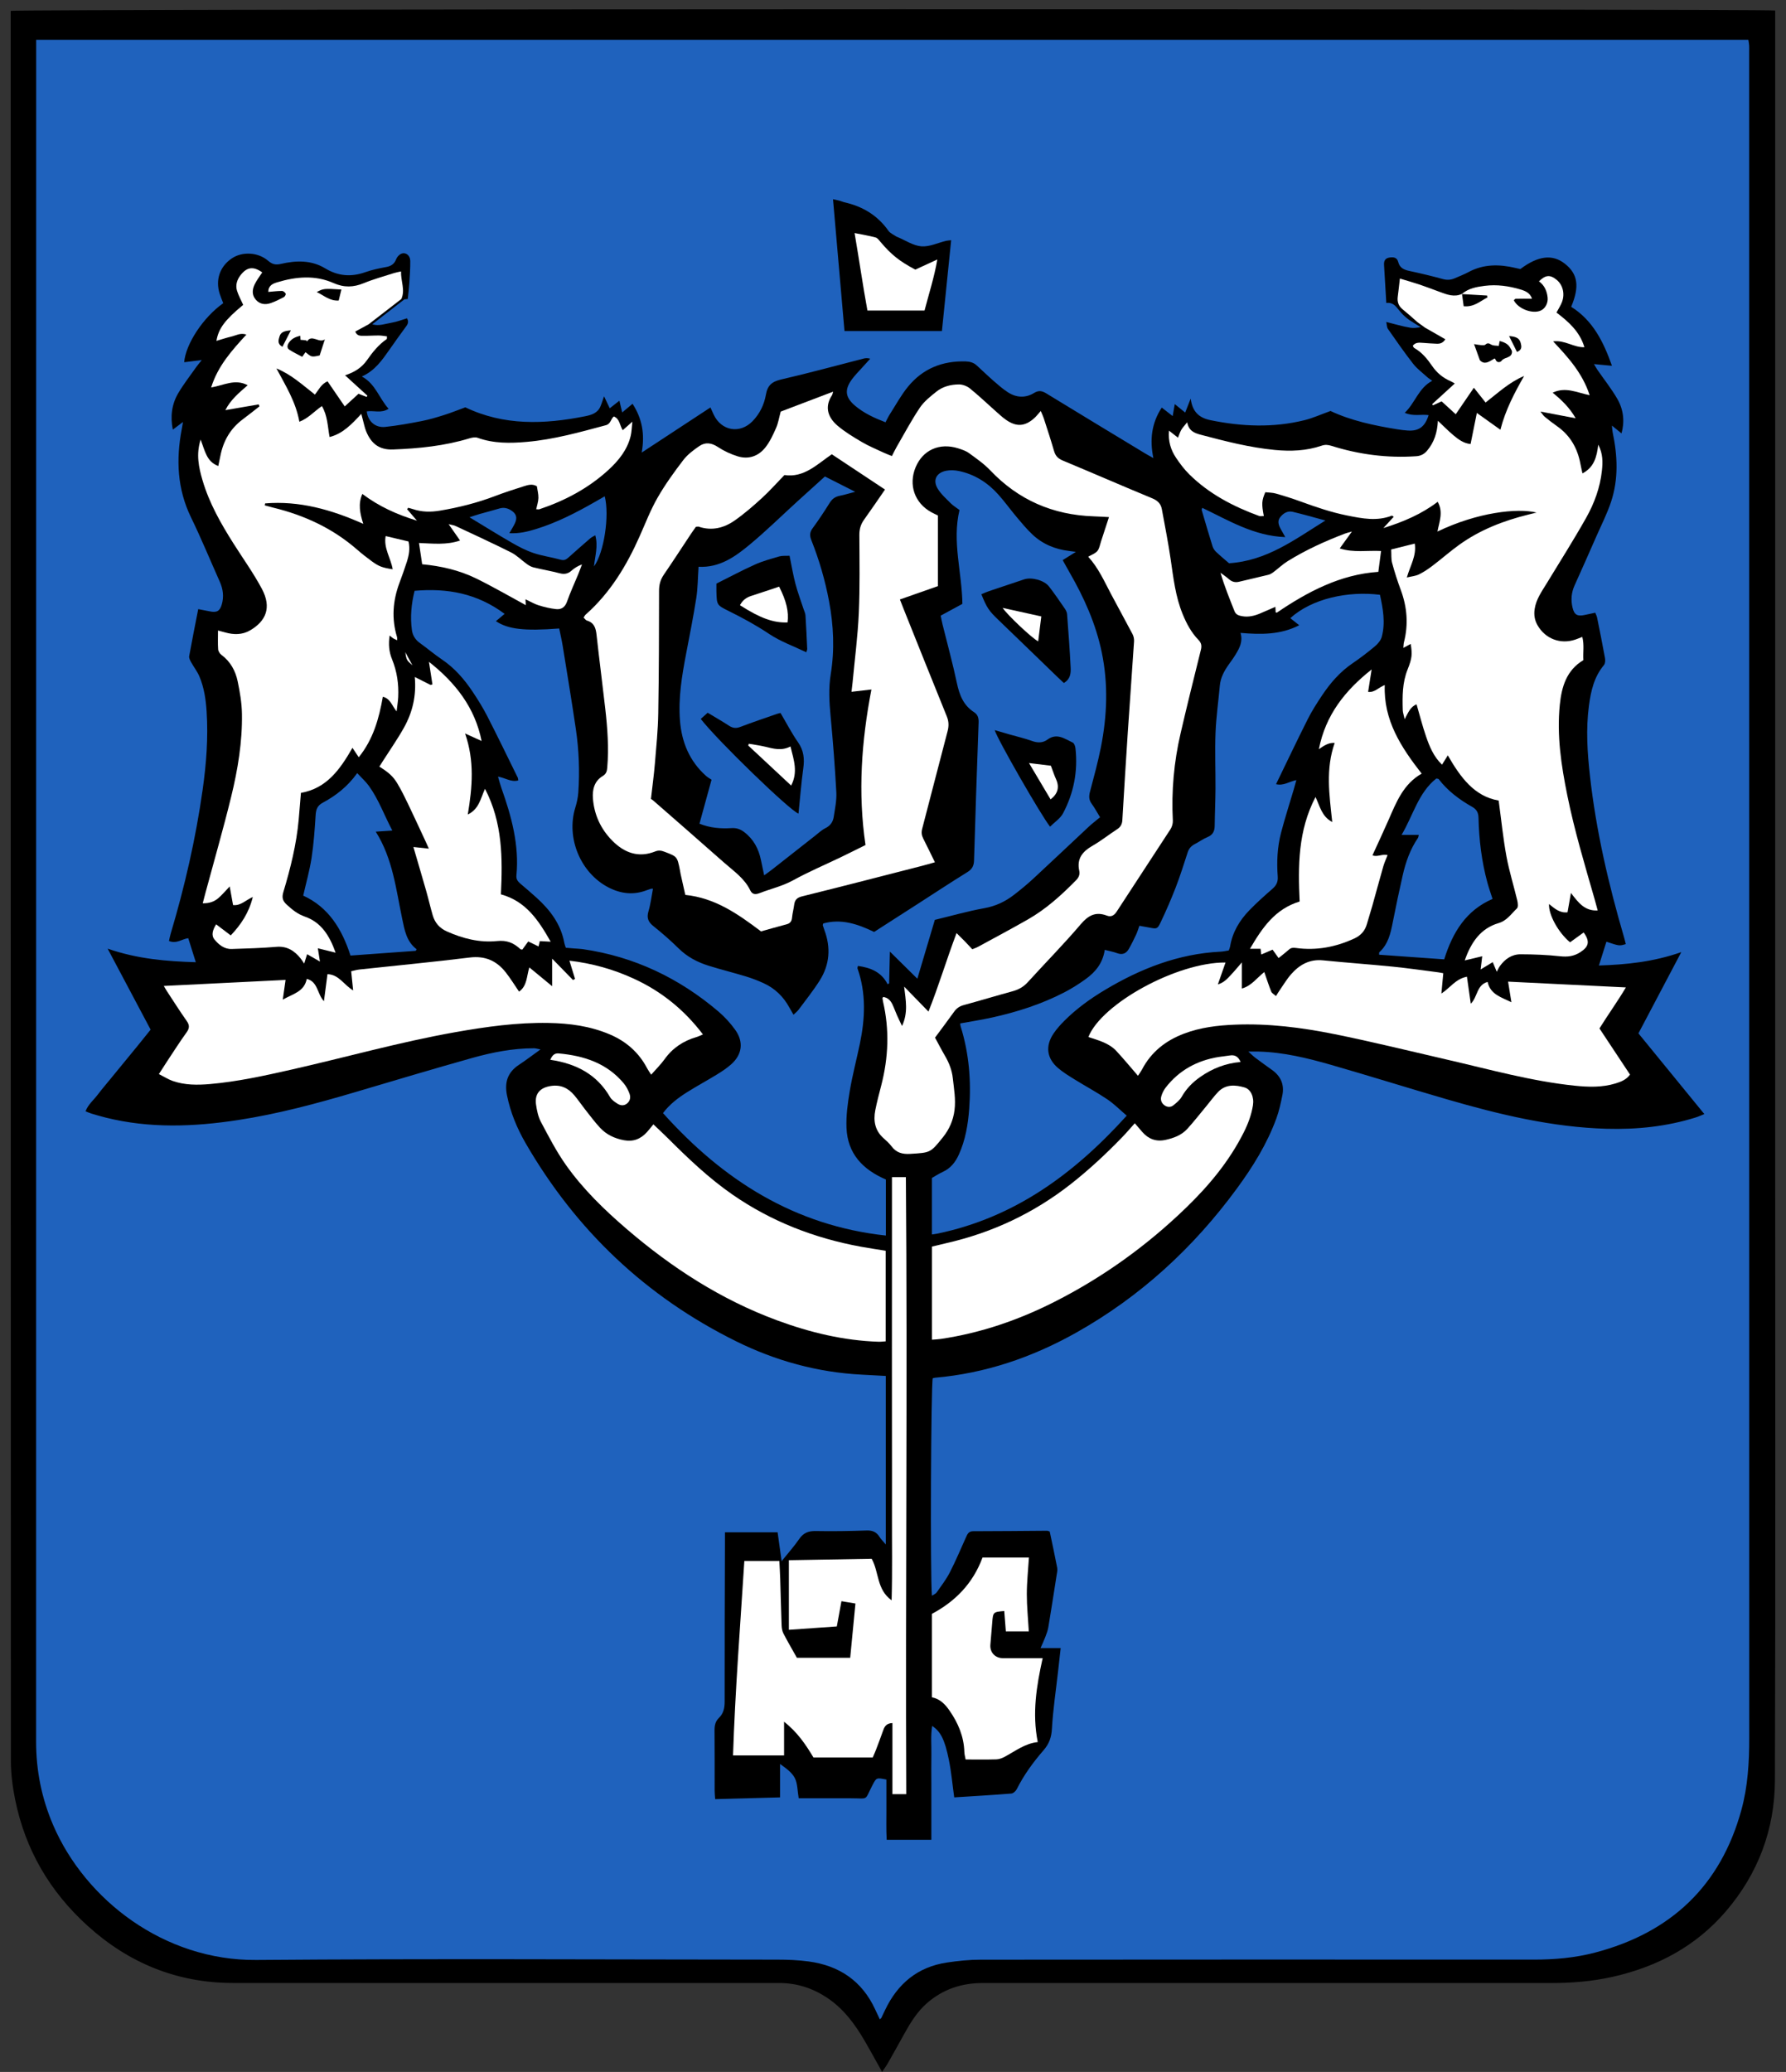 <?xml version="1.0" encoding="UTF-8"?>
<!DOCTYPE svg PUBLIC "-//W3C//DTD SVG 1.1//EN" "http://www.w3.org/Graphics/SVG/1.1/DTD/svg11.dtd">
<!-- Creator: CorelDRAW 2018 (64-Bit) -->
<svg xmlns="http://www.w3.org/2000/svg" xml:space="preserve" width="183mm" height="212.2mm" version="1.1" style="shape-rendering:geometricPrecision; text-rendering:geometricPrecision; image-rendering:optimizeQuality; fill-rule:evenodd; clip-rule:evenodd"
viewBox="0 0 18300 21220"
 xmlns:xlink="http://www.w3.org/1999/xlink">
 <rect x="0" y="0" width="18300" height="21220" fill="#333333" stroke="none"/>
 <defs>
  <style type="text/css">
   <![CDATA[
    .fil1 {fill:#1F62BD}
    .fil0 {fill:black;fill-rule:nonzero}
    .fil2 {fill:white;fill-rule:nonzero}
   ]]>
  </style>
 </defs>
 <g id="Layer_x0020_1">
  <g id="_1407859764352">
   <path class="fil0" d="M9038.49 21220c-63.06,-112.66 -117.58,-212.86 -174.71,-311.53 -102.32,-176.72 -221.49,-339.11 -396.07,-452.88 -146.36,-95.38 -305.89,-146.23 -481.45,-146.21 -1866.57,0.2 -3733.14,1.13 -5599.71,-0.48 -570.81,-0.5 -1065.61,-202.19 -1487.8,-584.14 -388.74,-351.68 -641.17,-783.12 -744.28,-1297.73 -25.75,-128.54 -43.06,-261.28 -43.1,-392.1 -2.08,-5937.74 -1.81,-11875.47 -1.81,-17813.21 0,-37.66 0,-75.32 0,-110.45 75.23,-19.76 17979.33,-22.67 18079.75,-3.34 0,38.29 0,78.73 0,119.18 0,3906.56 0,7813.12 0,11719.66 0,2095.85 4,4191.71 -2.91,6287.53 -1.66,502.05 -172.04,955.16 -501.65,1339.99 -307.37,358.86 -703.76,568.43 -1160.12,671.44 -209.73,47.33 -422.88,63.92 -637.66,63.9 -1940.05,-0.22 -3880.11,-0.16 -5820.15,-0.09 -213.3,0.01 -404.45,63.67 -566.66,204.14 -103.61,89.71 -173.39,205.56 -238.99,323.99 -54.01,97.49 -108.11,194.94 -163.17,291.83 -15.81,27.82 -35.11,53.65 -59.51,90.5z"/>
   <path class="fil1" d="M9015.05 20681.36l0 0c11.1,-10.44 14.05,-12.05 15.24,-14.52 12.81,-26.44 25.35,-53 37.94,-79.55 128.57,-271.09 334.6,-443.37 635.45,-487.98 112.92,-16.74 227.76,-28.79 341.74,-28.89 1890.23,-1.75 3780.48,-1.6 5670.73,-0.75 212.71,0.09 423.15,-18.24 628.61,-72.31 774.56,-203.86 1284.75,-681.58 1498.34,-1460.88 65.72,-239.81 80.29,-485.77 80.25,-733.78 -0.8,-5758.93 -0.61,-11517.85 -0.62,-17276.79 0,-20.58 1.08,-41.23 -0.38,-61.71 -1.37,-19.4 -5.42,-38.6 -8.15,-56.95 -5848.72,0 -11691.66,0 -17543.7,0 0,39.2 0,73.77 0,108.34 0,5773.64 0.24,11547.26 -0.67,17320.9 -0.05,298.62 57.48,583.37 175.4,856.99 329.23,763.97 1135.9,1387.47 2080.31,1379.84 1778.43,-14.36 3557.05,-4.46 5335.59,-3.37 108.44,0.07 217.85,4.15 325.14,18.66 313.53,42.41 547.26,199.94 681.67,492.59 14.45,31.48 29.47,62.69 47.11,100.16z"/>
   <path class="fil0" d="M14476.68 3299.97c-59.52,-33.01 -108.98,-80.27 -151.95,-134.94 -31.09,-39.55 -61.75,-70.13 -120.19,-62.17 -7.91,-133 -15.67,-261.34 -23.12,-389.71 -2.32,-39.95 10.5,-68.48 55.17,-75.37 42,-6.48 78.04,-1.94 90.23,45.94 15.47,60.81 59.27,79.61 115.31,91.48 114.85,24.33 229.14,51.94 342.36,82.93 42.75,11.7 80.81,9 119.43,-7.45 48.62,-20.71 98.1,-40.11 144.58,-64.98 154.44,-82.64 315.32,-80.28 479.78,-41.38 17.06,4.03 34.22,7.65 49.82,11.13 182.99,-137.1 329,-154.22 455.99,-54.67 132.84,104.12 152.75,232.98 64.72,441.49 222.85,139.06 331.24,359.3 417.98,604 -62.6,-5.88 -116.56,-10.94 -184.55,-17.32 16.33,27.19 24.95,43.48 35.35,58.53 68.33,98.89 143.86,193.58 203.82,297.28 66.8,115.51 75.51,238.59 43.08,353.81 -29.56,-24.02 -57.27,-46.54 -98.04,-79.68 3.32,32.29 3.54,50.38 7.21,67.73 50.63,239.48 61.58,479.45 -16.59,714.24 -40.65,122.11 -99.94,238.08 -151.92,356.35 -73.27,166.73 -146.72,333.39 -221.8,499.31 -32.99,72.91 -38.59,147.88 -21.13,223.92 17.69,77.03 50.05,94.59 126.47,77.68 34.12,-7.54 68.34,-14.64 106.89,-22.88 7.02,18.09 15.56,33.38 18.86,49.72 27.9,138.19 55.94,276.37 80.99,415.09 4.14,22.93 2.48,55.58 -10.96,71.63 -101.18,120.79 -133.66,265.6 -153.65,415.59 -32.09,240.9 -16.21,481.34 10.69,721.17 63.07,562.28 190.76,1111.08 349.69,1653.19 6.54,22.34 11.59,45.11 17.28,67.48 -66.15,19.76 -66.15,19.76 -198.59,-24.31 -24.84,78.72 -49.78,157.77 -76.82,243.49 279.74,-8.82 556.81,-36.27 844.07,-136.88 -151.99,288.03 -293.91,556.99 -439.05,832.05 223.21,273.17 445.63,545.38 675.25,826.41 -34.89,13.9 -60.27,25.95 -86.81,34.26 -297.51,93.33 -603.13,125.16 -913.52,116.46 -559.81,-15.71 -1099.03,-145.7 -1633.1,-300.58 -397.56,-115.28 -792.46,-239.72 -1190.34,-353.82 -242.76,-69.62 -488.47,-129.88 -743.38,-136.32 -28.42,-0.72 -56.88,-0.1 -105.24,-0.1 32.7,29.39 50,47.41 69.73,62.19 56.43,42.28 113.29,84.05 171.02,124.54 91.3,64.04 129.87,150.99 108.14,259.84 -16.03,80.33 -33.6,161.41 -61.65,238.06 -95.73,261.63 -241.7,496.3 -405.57,719.54 -446,607.57 -989.81,1107.09 -1649.05,1476.62 -448.73,251.52 -926.33,414.26 -1441.12,459.53 -8.57,0.76 -16.97,3.53 -25.04,5.27 -18.49,65.26 -26.63,2024.49 -8.61,2227.44 18.8,-12.51 38.61,-19.34 48.32,-33.23 47.03,-67.21 97.86,-132.97 135.14,-205.51 60.34,-117.41 111.47,-239.58 165.78,-360.05 14.82,-32.88 27.04,-61.85 73.43,-61.88 252.78,-0.17 505.55,-3.12 758.32,-4.84 5.49,-0.04 11,3.26 26.03,8.02 25.3,120.81 52.81,246.21 76.88,372.26 4.72,24.74 -2.55,52.24 -6.59,78.11 -27.6,176.84 -55.04,353.72 -84.51,530.26 -5.68,34.08 -18.62,67.26 -30.9,99.85 -13.19,35.01 -29.54,68.83 -48.84,113.12 71.45,0 132.2,0 206.27,0 -9.58,85.8 -18.15,163.17 -26.87,240.52 -22.04,195.5 -51.76,390.56 -62.78,586.67 -4.95,88.08 -29.04,154.01 -85.49,219.09 -105.96,122.15 -201.57,252.48 -274.46,398.31 -10.03,20.08 -35.98,43.79 -56.2,45.4 -195.57,15.62 -391.49,26.87 -584.94,39.22 -18.41,-132.64 -29.58,-260.9 -55.11,-386.24 -42.38,-208.08 -84.9,-288.33 -170.92,-345.48 -16.54,100.97 -6.27,197.07 -8.02,292.16 -1.79,96.98 -0.4,194.02 -0.4,291.03 0,97.01 0,194.02 0,291.03 0,96.36 0,192.72 0,291.83 -154.34,0 -300.02,0 -457.52,0 -6.34,-108.49 -2.28,-210.19 -2.99,-311.6 -0.72,-102.37 -0.16,-204.74 -0.16,-305.24 -103.01,-20.95 -101.9,-20.38 -143.27,58.89 -85.04,162.98 -31.22,132.63 -222.54,132.77 -176.15,0.13 -352.31,0.02 -532.49,0.02 -13.14,-76.74 -10.81,-149.27 -39.43,-206.27 -28.9,-57.55 -88.49,-99.7 -151.74,-145.21 0,111.57 0,223.14 0,342.35 -228.15,6.16 -443.73,11.98 -664.8,17.95 -2.19,-34.11 -5.21,-59.73 -5.26,-85.35 -0.39,-205.78 0.98,-411.57 -1.08,-617.33 -0.5,-49.68 7.37,-92.6 43.87,-128.08 47.14,-45.82 59.96,-101.12 59.85,-167.05 -0.88,-540.9 1.58,-1081.81 3,-1622.71 0.1,-34.5 0.01,-68.99 0.01,-112.45 185.01,0 359.53,0 539.38,0 12.83,91.96 25.63,183.78 41.22,295.62 68.48,-85.27 129.42,-152.56 180.07,-226.86 43.15,-63.31 95.05,-83.09 169.87,-81.66 173.32,3.32 346.9,0.26 520.2,-5.64 59.52,-2.02 100.89,14.4 132.06,64.49 14.77,23.73 35.71,43.63 65.07,78.64 0,-585.48 0,-1153.01 0,-1725.81 -84.4,-4.57 -165.75,-9.14 -247.12,-13.34 -452.54,-23.4 -881.47,-141.5 -1285.68,-341.25 -924.25,-456.76 -1641.44,-1137.25 -2157.43,-2029.03 -88.44,-152.85 -155.72,-315.41 -191.13,-490.65 -26.97,-133.47 6.97,-236.25 122.55,-312.2 71.02,-46.66 138.61,-98.53 221.07,-157.61 -31.77,-5.86 -49.16,-11.86 -66.54,-11.86 -216.34,0.03 -427.24,41.34 -633.72,99.22 -401.36,112.5 -800.64,232.45 -1200.42,350.55 -394.48,116.53 -791.37,223.17 -1198.6,285.4 -453.39,69.3 -906.36,87.05 -1356.55,-25.37 -48.4,-12.07 -96.3,-26.23 -144.12,-40.5 -19.47,-5.81 -38.07,-14.46 -61.93,-23.7 26.29,-69.92 82.41,-114.73 123.98,-169.43 42.67,-56.13 88.6,-109.78 133.24,-164.4 46.51,-56.89 93.16,-113.66 139.78,-170.46 44.75,-54.54 89.76,-108.85 134.25,-163.6 44.28,-54.5 88.05,-109.4 135.62,-168.58 -143.98,-271.12 -286.89,-540.24 -440.46,-829.41 305.2,105.81 603.51,130.06 903.47,138.94 -26.28,-83.49 -51.42,-163.33 -77.46,-246.05 -61.91,6.88 -120.02,60.89 -197.46,28.64 5.32,-23.43 9.47,-48.22 16.6,-72.12 144.75,-484.88 257.61,-976.94 328.46,-1478.11 37.49,-265.2 58.01,-531.79 40.55,-799.94 -8.05,-123.63 -25.71,-246.16 -74.66,-360.77 -21.63,-50.65 -57.13,-95.24 -83.95,-143.9 -10.49,-19.02 -23.41,-43.26 -19.98,-62.38 28.4,-158.47 60.37,-316.29 92.69,-481.61 43.82,8.48 80.33,15.14 116.67,22.67 72.98,15.13 104.53,-1.15 124.69,-70.62 23.03,-79.39 13.41,-156.8 -20.19,-232.07 -98.17,-219.94 -189.79,-443.04 -295.08,-659.51 -141.69,-291.35 -154.29,-592.55 -95.07,-903.15 3.22,-16.94 5.89,-33.98 12.79,-74.03 -42.68,32.19 -69.84,52.67 -104.18,78.57 -27.38,-136.12 -10.85,-261.26 56.33,-374.9 55.09,-93.19 122.56,-179.1 185.01,-267.9 13.28,-18.88 28.6,-36.33 55.57,-70.27 -71.32,8.95 -126.2,15.84 -180.47,22.65 15.02,-186.18 194.96,-460.2 400.29,-604.82 -11.92,-31.14 -25.85,-62.91 -36.36,-95.77 -45.87,-143.4 1.6,-280.51 124.7,-363.35 105.88,-71.24 267.1,-64.51 370.14,23.7 42.34,36.25 75.87,46.27 132.48,33.07 154.43,-36.02 311.38,-40.34 453.22,45.46 132.82,80.35 266.62,90.43 411.19,39.5 68.9,-24.27 141.5,-39.66 213.58,-52.74 51.56,-9.36 84.27,-31.56 103.47,-81.48 8.44,-21.96 29.9,-45.59 51.27,-54.53 45.85,-19.19 91.83,16.05 92.51,72.79 0.93,76.25 -4.72,152.66 -9.62,228.88 -3.38,52.46 -10.28,104.69 -16.05,161.49l-34.58 3.46c-67.25,52.47 -271.56,210.48 -329.27,255.66 68.35,21.38 135.37,-5.92 202,-16.93 51.54,-8.51 101.14,-28.7 154.17,-44.44 17.44,30.57 12.46,53.99 -7.5,80.79 -59.54,79.95 -116.8,161.61 -174.14,243.16 -74.28,105.66 -147.43,212.2 -281.03,272.19 140.33,75.02 176.2,222.61 273.93,330.26 -73.95,49.71 -152.01,15.55 -223.72,26.86 11.17,100.74 86.55,170.05 189.68,159.18 125.23,-13.19 249.73,-35.88 373.46,-60.01 77.57,-15.12 153.9,-38.02 229.38,-61.88 72.55,-22.93 143.28,-51.59 217.64,-78.77 394.4,189.56 808.44,175.1 1227.48,91.45 64.17,-12.81 127,-31.73 156.37,-99.56 13.31,-30.76 22.74,-63.19 37.4,-104.7 18.62,39.05 36.34,76.2 58.52,122.71 29.75,-23.44 60.08,-47.35 98.64,-77.74 9.69,40.52 18.06,75.49 28.8,120.37 35.52,-29.73 67.69,-56.65 106.03,-88.74 98.08,151.26 127.67,310.06 93.72,499.72 243.17,-159.52 470.55,-308.69 704.39,-462.1 12.1,26.73 22.13,49.56 32.72,72.14 79.09,168.67 269.2,201.69 398.96,68.24 73.86,-75.97 119.29,-170.1 136.79,-272.03 16.31,-95 62.51,-133.4 155.6,-154.82 283.06,-65.11 563.38,-142.08 844.86,-214.09 19.41,-4.97 39.55,-7.06 68.32,1.22 -28.41,31.25 -57.08,62.25 -85.15,93.79 -35.13,39.46 -73.07,76.96 -103.95,119.54 -76.45,105.39 -66.71,183.56 33.84,268.31 90.69,76.44 196.95,125.36 311.97,169.54 15.64,-29.47 27.37,-55.82 42.76,-79.84 61.66,-96.17 116.44,-198.19 188.5,-285.96 151.39,-184.41 352.99,-265.17 591.42,-257.45 43.68,1.41 80.62,12.3 112.3,41.3 58.51,53.53 115.58,108.7 175.34,160.77 46.35,40.39 93.12,81.43 144.63,114.49 85.91,55.16 179.5,60.09 266.9,6.54 48.92,-29.97 83.21,-21.59 127.56,5.54 335.72,205.42 672.69,408.81 1009.38,612.65 24.7,14.96 50.24,28.55 85.7,48.59 -38.55,-188.94 -18.46,-357.69 85.92,-517.4 37.8,29.45 71.14,55.42 111.89,87.16 7.58,-43.29 13.49,-77 21.53,-122.88 37.67,30.68 70.65,57.53 106.77,86.96 17.32,-44.02 32.78,-83.33 56.28,-143.08 17.89,138.56 88.89,197.58 203.29,221.03 320.69,65.73 641.04,79.12 960.69,0.53 87.49,-21.52 170.88,-59.73 268.82,-94.81 208.69,98.72 446.24,149.41 686.96,188.17 34.74,5.6 69.83,9.88 104.93,12.19 112.83,7.42 175.53,-38.14 213.39,-157.92 -76.73,-11.02 -157.15,15.23 -244.63,-23.7 108.01,-102.92 140.45,-253.48 281.84,-328.05 -20.49,-14.63 -36.77,-23.99 -50.32,-36.34 -49.65,-45.26 -105.21,-86.18 -146.1,-138.47 -90.29,-115.47 -173.83,-236.28 -257.93,-356.46 -11.49,-16.42 -10.41,-41.64 -17.01,-71.04 90.27,22.26 168.23,46.39 248.01,59.22 34.03,5.48 69.94,-0.71 105.61,-5.34l-80.81 -50.33 -0.47 -0.92zm-10626.61 5217.64l0 0c58.58,-3.91 108.74,-7.26 169.83,-11.34 -84.1,-159.4 -140.79,-320.55 -241.2,-458.83 -31.76,-43.75 -73.3,-80.4 -118.62,-129.18 -98.72,137.96 -218.89,230.97 -354.05,303.54 -54.56,29.3 -68.33,68.71 -71.95,126.59 -9.13,146.21 -19.48,292.93 -41.64,437.56 -19.81,129.35 -56.05,256.18 -85.62,386.67 260.38,118.99 397.13,343.01 484.45,613.96 222.05,-16.09 445.16,-32.26 668.28,-48.43 3.05,-5.38 6.11,-10.77 9.17,-16.15 -104.57,-79.75 -123.27,-195.99 -147.54,-311.37 -63.66,-302.67 -96.06,-614.85 -271.11,-893.02zm1368.93 -3056.86l0 0c23.09,-40.71 42.32,-69.79 56.76,-101.08 27.61,-59.83 14.39,-99.92 -41.06,-134.2 -36.59,-22.62 -74.74,-30.62 -117.65,-17.72 -67.38,20.27 -135.67,37.48 -203.37,56.71 -28.39,8.07 -56.25,18.01 -102.99,33.14 156.47,94.56 293.08,180.06 432.73,260.28 71,40.78 144.89,79.74 222.13,105.62 90.92,30.47 187.61,43.28 280.29,69.11 34.98,9.75 55.24,-1.88 78.19,-22.34 74.52,-66.45 149.42,-132.47 224.99,-197.7 13.62,-11.75 31.14,-18.99 50.23,-30.32 31.14,110.94 -2.27,211.22 -13.12,318.93 103.08,-139.44 160.53,-520.34 110.21,-718.28 -33.8,19.42 -66.41,38.26 -99.11,56.93 -193.98,110.77 -391.95,213.05 -606.49,278.86 -84.08,25.79 -169.35,47.11 -271.74,42.06zm7950.2 40.06l0 0c-322.49,-11.71 -580.96,-171.38 -850.71,-299.87 -3.01,12.87 -6.59,19 -5.22,23.67 36.38,123.72 72.41,247.57 110.9,370.64 6.62,21.2 20.86,42.44 37.14,57.73 46.87,44.02 96.58,85 131.76,115.53 386.23,-24.64 670.31,-240.53 987.62,-437.82 -126.14,-33.84 -229.7,-63.93 -334.5,-88.78 -53.94,-12.8 -98.11,15.06 -129.84,56.42 -28.69,37.4 -15.87,78.08 4.5,115.96 13.54,25.18 27.86,49.94 48.35,86.52zm-1624.25 5925.31l0 0c-69.32,-59.03 -129.42,-120.26 -199.13,-167.24 -106.97,-72.08 -221.25,-133.21 -331.03,-201.25 -59.75,-37.04 -120.75,-73.9 -173.93,-119.33 -116.15,-99.23 -131.66,-226.9 -45.48,-353.72 31.14,-45.83 68.72,-88.13 107.91,-127.51 122.97,-123.55 263.33,-225.44 412.27,-314.87 367.31,-220.54 757.27,-374.29 1191.11,-395.58 28.58,-1.4 56.9,-8.27 83.87,-12.37 5.83,-16.76 11.37,-27.44 13.19,-38.71 23.82,-147.89 97.45,-270.18 199.85,-375.06 73.75,-75.54 152.48,-146.51 232.34,-215.64 40.97,-35.46 60.42,-70.73 56.17,-128.02 -11.14,-149.95 -4.34,-300.45 33.69,-446.43 39.2,-150.42 87.27,-298.53 131.27,-447.72 8.6,-29.16 16.29,-58.59 25.93,-93.39 -75.31,16.19 -132.12,60.95 -208.13,41.91 110.79,-227.96 215.1,-447.87 324.56,-665.18 42.13,-83.64 93.1,-163.3 145.15,-241.38 85.17,-127.78 184.14,-242.89 313.11,-330.55 80.09,-54.43 157.4,-113.55 231.55,-175.8 29.87,-25.08 59.76,-61.07 69.34,-97.44 38.34,-145.66 11.46,-289.15 -18.81,-429.17 -324.8,-40.39 -695.07,36.67 -918.88,239.27 29.42,23.4 57.65,45.85 91.48,72.75 -190.83,97.73 -391.03,96.32 -601.42,78.14 25.73,87.67 -9.33,152.3 -46.71,215.36 -22.41,37.82 -48.89,73.29 -74.42,109.19 -46.5,65.41 -83.67,134.16 -91.07,216.36 -14.46,160.72 -37.6,321.04 -43.8,482.04 -7.34,190.7 0.68,381.94 -0.39,572.93 -0.7,126.28 -6.81,252.52 -8.21,378.81 -0.61,55.44 -18.25,93.79 -73.13,116.48 -45.79,18.93 -86.82,49.12 -131.12,72.07 -35.83,18.56 -59.44,44.43 -72.22,83.54 -39.21,119.97 -76.77,240.72 -122.24,358.35 -47.5,122.92 -100.14,244.16 -157.01,363.03 -31.63,66.13 -39.15,63.91 -112.08,50.29 -33.7,-6.3 -67.46,-12.28 -103.77,-18.87 -12.77,35.21 -20.63,63.36 -32.94,89.4 -23.75,50.26 -48.1,100.44 -75.8,148.57 -26.56,46.15 -65.44,62.57 -119.27,42.67 -39.54,-14.62 -81.74,-22.1 -126.84,-33.83 -20.69,137.38 -95.7,226.62 -192.85,297.24 -70.97,51.59 -146.01,99.11 -223.96,139.29 -233.59,120.39 -482.29,199.88 -738.24,256.41 -107.83,23.81 -217.23,40.53 -326.15,60.51 1.61,12.06 1.53,21.17 4.11,29.43 86.4,275.73 109.37,558.25 87.99,845 -12.07,161.73 -38.63,320.7 -106.6,470.11 -35.15,77.25 -84.54,139.83 -164.37,176.11 -39.68,18.03 -76.45,42.46 -111.12,62.06 0,195.79 0,385.3 0,578.72 23.34,-3.58 40.61,-5.41 57.52,-8.93 787.86,-163.97 1399.9,-611.38 1938.71,-1208.05zm2992.45 -2875.55l0 0c-4.26,15.98 -4.42,25.32 -8.82,31.77 -79.1,115.91 -124.93,245.76 -155.64,380.98 -36.38,160.22 -70.59,321 -102.11,482.26 -22.22,113.72 -46.81,224.81 -137.95,307.03 -2.95,2.66 -1.11,10.64 -2.16,25.31 223.52,15.9 446.83,31.79 667.1,47.46 86.86,-278.03 224.21,-501.58 495.28,-618.89 -18.33,-57.79 -37.94,-112.73 -53.15,-168.85 -58.68,-216.55 -85.52,-437.83 -90.61,-661.62 -1.2,-52.66 -18.47,-86.4 -64.99,-112.59 -131.38,-73.94 -250.61,-163.65 -343.72,-284.47 -2.65,-3.44 -10.62,-2.79 -23.68,-5.77 -183.65,144.94 -235.14,373.08 -355.67,577.38 69.08,0 120.68,0 176.12,0zm-5460.59 3529.39l0 0c-237.42,-101.86 -392.79,-265.28 -403.33,-529.14 -4.98,-124.75 12.33,-252 33.24,-375.8 27.37,-161.97 69.41,-321.41 103.16,-482.35 54.47,-259.77 66.45,-518.59 -23.46,-774.27 -2.27,-6.45 2.51,-15.38 4.48,-25.67 129.4,18 240.05,61.71 304.04,187.34 5.15,-2.88 10.3,-5.77 15.45,-8.65 2.41,-101.96 4.82,-203.91 7.7,-325.48 100.9,99.59 185.84,183.43 281.39,277.74 61.84,-207.95 120.03,-403.64 179.23,-602.71 170.15,-41.05 336.98,-89.01 506.93,-119.58 114.49,-20.58 212.31,-66.37 301.6,-134.96 69.82,-53.64 138.02,-109.93 202.64,-169.7 189.86,-175.61 377.25,-353.88 566.39,-530.26 36.13,-33.69 75.84,-63.52 115.45,-96.42 -30.66,-49.87 -55.64,-96.71 -86.65,-139.13 -29.2,-39.94 -28.45,-77.9 -16.35,-123.62 39.76,-150.37 81.04,-300.71 111.31,-453.14 64.11,-322.83 76.32,-647.44 9.17,-971.98 -60.81,-293.93 -182.35,-563.55 -331.52,-821.96 -23.08,-39.98 -45.11,-80.55 -69.17,-123.61 43.7,-27.24 81.53,-50.83 135.45,-84.45 -37.15,-5.08 -53.62,-7.58 -70.16,-9.56 -144.32,-17.27 -273.21,-70.96 -378.6,-171.59 -57.13,-54.55 -108.11,-115.87 -159.11,-176.46 -64.29,-76.41 -122.45,-158.18 -189.22,-232.26 -108.77,-120.69 -242.07,-204.92 -402.63,-238.54 -42,-8.8 -88.59,-10.57 -130.42,-2.23 -100.82,20.1 -138.58,96.75 -85.5,183.89 34.26,56.25 86.59,102.07 133.78,149.63 24.36,24.54 55.18,42.67 89.29,68.37 -77.42,321.83 25.42,639.62 29.57,961.26 -76.37,41.43 -148.16,80.38 -222.2,120.54 7.01,33.78 11.98,62.37 18.92,90.47 49.32,199.59 104.2,397.99 146.71,599.01 25.92,122.57 67.02,229.28 176.38,299.53 38.84,24.96 48.02,60.36 46.37,105.88 -17.06,469.98 -33.02,940.01 -46.71,1410.1 -1.63,55.79 -18.26,90.65 -67.15,120.92 -174.87,108.27 -346.58,221.62 -519.6,332.86 -145.61,93.62 -291.37,186.99 -437.22,280.56 -169.1,-81.73 -338.37,-137.96 -521.2,-86.62 -3.48,12.6 -5.57,15.84 -4.83,18.2 5.24,16.75 10.59,33.5 16.75,49.93 67.46,179.68 53.89,353.92 -48.06,515.59 -65.59,104.02 -143.24,200.49 -216.58,299.52 -13.07,17.65 -31.52,31.32 -52.19,51.4 -16.82,-29.36 -30.03,-51.53 -42.38,-74.17 -61.12,-112.05 -148.84,-196.69 -264.82,-249.52 -58.59,-26.68 -119.25,-49.96 -180.83,-68.67 -126.35,-38.39 -254.74,-70.13 -380.81,-109.38 -115.93,-36.1 -221.08,-91.23 -309.57,-178.83 -81.33,-80.52 -168.31,-155.94 -257.7,-227.5 -53.08,-42.5 -69.74,-84.29 -49.91,-151.05 22.11,-74.4 31.09,-152.7 46.14,-231.14 -14.42,0 -17.59,-0.73 -20.26,0.12 -13.89,4.4 -27.88,8.65 -41.44,13.97 -134.78,52.79 -265.69,38.06 -391.78,-26.38 -289.01,-147.73 -438.14,-508.42 -342.27,-818.64 15.47,-50.05 27.08,-102.66 30.7,-154.77 15.13,-217.68 6.44,-435.17 -25.29,-650.83 -41.91,-284.77 -89.09,-568.78 -135.03,-852.94 -9.64,-59.59 -23.76,-118.44 -35.49,-176.08 -359.25,27.49 -523.68,7.63 -648.41,-74.9 27.93,-23.44 56.65,-47.54 89.19,-74.84 -281.87,-210.43 -589,-265.59 -922.47,-236.28 -33.56,134.76 -46.32,268.11 -27.42,403.29 7.55,54.03 34.94,97.96 81.12,131.11 76.38,54.84 148.24,116.17 226.08,168.72 129.29,87.26 229.01,201.81 314.28,329.61 53.72,80.51 105.48,163.1 149.59,249.13 107.19,209.09 209.46,420.71 313.33,631.49 3.54,7.18 3.01,16.36 5.06,28.73 -73.09,20.56 -133.73,-27.25 -207.48,-38.74 13.52,45.35 22.63,81.82 35.17,117.08 103.06,289.87 183.69,583.54 153.62,896.07 -3.57,37.07 14.18,60.53 40.14,82.53 56.05,47.5 112.01,95.18 166.45,144.51 140.11,126.97 250.18,272.68 284.62,464.66 2.52,14.07 8.54,27.52 14.96,47.59 28.7,2.47 57.4,5.06 86.13,7.38 29.29,2.36 58.86,2.74 87.88,6.93 526.22,75.95 986.78,296.27 1389.89,638.92 64.31,54.66 122.93,119.18 172.05,187.83 88.96,124.31 71.03,253.78 -42.95,354.08 -43.82,38.55 -93.36,71.43 -143.25,102.06 -100.13,61.47 -203.66,117.43 -303.24,179.74 -94.44,59.11 -183.19,126.16 -250.84,216.48 614.64,685.44 1345.79,1152.26 2283.7,1254.1 0,-194.07 0,-386.71 0,-574.07zm-1919.05 -6275.11l0 0c-7.89,115.33 -7.67,218.45 -23.37,319.09 -29.85,191.33 -67.88,381.42 -104.22,571.7 -43.06,225.45 -81.02,451.18 -63.12,682.23 17.25,222.66 97.01,416.1 265.78,567.51 19.35,17.36 42.92,30.02 57.84,40.26 -44.52,162.08 -83.85,305.28 -123.73,450.46 112.12,44.7 220.01,52.11 328.71,45.25 50.57,-3.18 90.26,10.49 129.69,40.51 96.46,73.46 148.21,172.08 171.87,288.26 9.78,48.06 20.22,95.98 32.66,154.83 31.97,-23.34 55.4,-39.4 77.71,-56.9 147.98,-115.98 295.61,-232.42 443.63,-348.37 34.64,-27.13 67.43,-58.8 106.24,-77.85 50.8,-24.94 77.3,-64.53 85.09,-115.31 12.88,-83.9 31.11,-169.38 26.6,-253.08 -14.03,-260.89 -34.35,-521.57 -58.88,-781.7 -13.54,-143.6 -21.41,-284.38 2.03,-428.77 40.31,-248.38 28.91,-497.81 -17.59,-745.32 -40.23,-214.18 -100.81,-422.55 -181.22,-624.96 -17.63,-44.37 -18.52,-79.88 11.98,-121.31 62.64,-85.09 120.98,-173.58 176.99,-263.22 25.66,-41.05 58.25,-62.15 104.42,-71.02 46.02,-8.85 90.97,-23.21 155.61,-40.21 -114.35,-57.9 -208.23,-105.43 -310.06,-156.99 -93.54,84.56 -187.21,168.73 -280.31,253.52 -162.83,148.29 -320.23,303.09 -489.47,443.65 -149.27,123.97 -308.67,238.74 -524.88,227.74z"/>
   <path class="fil2" d="M14977.85 3011.8c67.37,-58.9 151.79,-73.72 235.4,-84.31 123.98,-15.7 246.61,1.54 365.72,37.1 49.21,14.69 99.39,35.1 118.34,94.61 -58.61,0 -112.81,-0.59 -166.96,0.73 -6.79,0.17 -13.33,10.36 -19.2,15.25 43.95,89.31 195.17,144.68 278.48,104.29 44.72,-21.67 73.77,-76.32 67.76,-132.66 -7.12,-66.69 -32.35,-124.79 -88.68,-165.5 67.56,-66.94 115.57,-70.21 182.83,-13.99 61.58,51.47 84.56,141.31 53.24,225.32 -13.12,35.2 -34.7,67.25 -56.48,108.38 119.71,91.62 237.34,191.89 286.23,355.11 -110.32,3.83 -199.75,-75.53 -320.81,-59.83 155.98,165.36 300.65,325.46 374.45,551.2 -130.72,-26.37 -246.07,-89.01 -379.35,-25.83 94.98,77 175.59,156.12 235.8,261.98 -119.82,-22.78 -232.46,-44.2 -360.55,-68.55 20.26,25.36 29.49,41.97 43.17,53.09 41.04,33.35 82.74,66.07 126.1,96.29 135.57,94.49 210.25,226.12 240.11,386.09 5.75,30.83 13.1,61.36 20.97,97.84 119,-62.37 146.62,-168.04 161.8,-294.26 49.1,93.33 46.82,180.11 37.38,267.29 -18.65,172.19 -77.64,333.19 -161.36,481.72 -128.3,227.6 -268.56,448.48 -404.5,671.76 -50.24,82.53 -107.13,160.36 -122.89,260.58 -9.77,62.19 -0.35,117.03 29.75,169.16 80.29,139.01 234.82,196.75 386.45,145.8 21.99,-7.4 43.38,-16.58 71.64,-27.48 21.4,80.7 5.84,158.55 11.09,237.72 -173.56,103.82 -222.72,273.18 -241.49,456.97 -32.02,313.66 14.68,620.86 76.7,927.19 72.97,360.39 178.72,711.92 280.16,1064.69 10.37,36.05 19.8,72.38 31.46,115.18 -134.57,6.98 -199.18,-81.51 -274.18,-179.51 -13.23,74.79 -24.03,135.88 -35.05,198.17 -79.77,9.56 -132.94,-38.98 -189.34,-84.75 -6.8,108.19 95.93,294.14 215.49,391.98 45.56,-32.92 92.48,-66.82 139.34,-100.68 66.46,92.09 53.25,145.06 -34.14,201.75 -65.99,42.81 -130.78,50.24 -207.85,41.85 -133.98,-14.58 -269.46,-19.84 -404.33,-20.14 -90.18,-0.2 -161.07,48.7 -213.15,122.17 -11.31,15.94 -18.96,34.48 -30.98,56.8 -14.85,-35.39 -26.94,-64.21 -41.37,-98.61 -42.08,25.48 -78.84,47.73 -123.94,75.04 5.78,-48.1 10.49,-87.29 16.25,-135.19 -61.54,14.69 -116.15,27.73 -179.04,42.74 64.31,-184.16 161.04,-327.42 346.22,-382.07 87.29,-25.78 130.43,-95.83 188.58,-150.76 14.31,-13.52 9.63,-54.96 3.4,-81.11 -36.04,-151.34 -83.13,-300.48 -111.17,-453.17 -33.84,-184.22 -52.41,-371.25 -79.39,-570.36 -249.8,-42.34 -391.62,-237.93 -521.14,-462.84 -22.98,36.95 -39.07,62.82 -59.26,95.29 -86.39,-82.08 -128.84,-186.91 -165.24,-293.16 -35.87,-104.72 -62.98,-212.44 -95.53,-324.36 -62.33,23.31 -84.71,81.9 -122,151.86 -9.53,-43.82 -18.79,-68.14 -19.52,-92.72 -4.17,-141.14 -4.75,-281.33 49.57,-416.56 46.95,-116.87 48.41,-157.29 31.85,-261.6 -23.5,12.68 -45.27,24.41 -75.67,40.81 2.55,-24.95 2.16,-41.47 6.12,-56.87 46.94,-182.46 33.31,-360.51 -32.24,-536.7 -33.71,-90.62 -63.43,-183.04 -88.67,-276.35 -11.12,-41.12 -6.59,-86.46 -9.66,-138.22 81.32,-20.27 156.78,-39.09 241.59,-60.24 19.46,125.1 -46.16,224.8 -81.18,347.28 48.14,-11.66 89.45,-14.74 123.97,-31.67 49.63,-24.37 96.48,-55.99 140.68,-89.55 91.27,-69.28 177.4,-145.5 270.29,-212.41 212.73,-153.23 452.67,-246.73 705.61,-309.48 28.16,-6.98 56.31,-14.03 88.64,-22.09 -198.58,-47.33 -604.42,-2.93 -1015.58,194.73 18.71,-100.94 62.36,-198.66 2.6,-304.8 -164.32,125.18 -347.97,204.36 -556.58,269.11 42.56,-46.44 73.67,-80.39 105.88,-115.53 -13.43,-8.93 -16.65,-12.52 -18.21,-11.91 -152.91,59.96 -304,29.78 -457.85,-0.98 -165.21,-33.02 -322.73,-87.12 -480.07,-144.45 -82.68,-30.13 -166.83,-56.67 -251.47,-80.73 -35.41,-10.07 -73.84,-9.5 -108.21,-13.46 -36.99,87.27 -38.71,118.21 -15.2,243.56 -17,0 -34.52,4.46 -48.51,-0.67 -264.51,-96.9 -511.11,-225.24 -713.86,-424.91 -51.89,-51.09 -96.93,-110.63 -137.4,-171.43 -52.89,-79.44 -81.51,-168.26 -71.52,-277.25 32.3,25.33 58.38,45.78 91.98,72.14 12.24,-29.88 20.07,-57.11 34.01,-80.73 14.16,-24 34.34,-44.44 60.09,-76.73 17.41,89.17 73.99,110.04 140.13,127.53 249.94,66.11 499.97,130.81 758.25,155.5 162.17,15.51 323.13,9.57 478.65,-43.61 36.38,-12.43 66.03,-9.59 101.03,1.41 283.02,88.97 572.45,126.72 869.18,106.36 48.03,-3.3 82.62,-22.5 112.68,-58.52 70.14,-84.03 102.88,-181.85 108.96,-304.31 59.35,55.73 107.47,105.03 160,149.07 51,42.76 105.35,82.61 174.9,88.91 20.92,-103.62 41.01,-203.07 64.27,-318.24 87.21,62.22 159.85,114.05 241.21,172.09 52.04,-203.36 144.01,-377.15 242.8,-550.42 -151.78,63.27 -268.81,174.23 -394.56,271.57 -38.44,-48.55 -74.15,-93.64 -120,-151.56 -65.68,96.07 -123.87,181.21 -185.75,271.72 -43.36,-39.6 -92.56,-84.54 -144.68,-132.14 -28.65,13.12 -58.73,26.9 -88.81,40.67 -2.62,-4.06 -5.24,-8.13 -7.86,-12.2 75.24,-68.66 150.47,-137.33 231.49,-211.27 -15.04,-8.46 -28.17,-17.52 -42.55,-23.66 -77.83,-33.22 -140.3,-84.81 -188.29,-154.34 -50.39,-73 -105.05,-141.7 -184.73,-185.82 -6.29,-3.48 -9,-13.42 -14.92,-22.79 28.48,-37 66.65,-32.24 104.36,-29.61 46.85,3.27 93.7,7.21 140.63,8.77 32.55,1.08 63.35,-5.2 88.7,-45.65l-208.09 -119.04 -78.2 -56.6c-49.61,-44.15 -98.97,-88.63 -150.51,-130.41 -43.49,-35.26 -57.69,-77.3 -50.6,-130.54 7.7,-57.83 13.75,-115.87 21.83,-185.08 71.39,21.6 137.66,39.94 202.75,61.81 69.34,23.3 137.53,50.04 206.28,75.1 73.98,26.96 147.76,56.82 227.22,19.71 5.66,41.64 11.39,83.21 17.41,126.89 106.12,10.64 169.01,-52.79 242.94,-89.76 -1.1,-6.65 -2.21,-13.31 -3.31,-19.97 -86.41,-5.01 -172.82,-10.02 -259.23,-15.03zm388.12 480.92l0 0c-3.09,16.77 -5.99,32.47 -9.19,49.85 -26.27,-3.81 -56.08,-0.77 -76.8,-13.06 -23.8,-14.11 -37.69,-20.34 -60.38,0.15 -9.08,8.2 -29.43,6.05 -44.42,5.07 -21.22,-1.4 -42.23,-6.08 -71.51,-10.63 22.85,63.42 41.45,115.02 59.47,165 45.92,49.16 91.02,16.72 131.25,-5.95 14.45,-8.14 21.4,-19.71 28.78,-1.08 15.76,39.73 51.96,27.61 62.87,12.62 29.17,-40.08 104.49,-24.73 106.4,-91.13 0.37,-12.83 -10.23,-26.4 -17.02,-38.95 -22.64,-41.88 -61.33,-60.08 -109.45,-71.89zm177.6 112.13l0 0c54.03,-22.38 47.01,-56.93 38.28,-91.39 -13.99,-55.18 -55.63,-66.02 -119.19,-71.67 30.66,61.78 55.41,111.66 80.91,163.06z"/>
   <path class="fil2" d="M3775.88 3322.16l-135.59 73.5c18.21,47.43 53.62,43 84.1,43.44 52.85,0.75 105.76,-3.43 158.62,-3.03 27.43,0.21 54.83,5.79 81.95,8.91 -1.42,16.98 0.28,25.82 -2.69,27.86 -83.7,57.55 -145.48,135.12 -203.07,217.22 -54.23,77.31 -131.56,124.23 -223.71,153.64 79.49,72.46 154.21,140.58 228.94,208.7 -2.44,4.3 -4.89,8.59 -7.33,12.89 -26.98,-10.46 -53.98,-20.92 -83.67,-32.43 -48.84,44.83 -97.94,89.9 -141.21,129.61 -60.5,-88.34 -117.65,-171.78 -176.18,-257.24 -65.45,28.88 -89.12,85.25 -129.28,136.09 -126.46,-98.72 -243.92,-207.54 -394.27,-267.77 93.07,174.73 198.23,340.67 234.9,545.75 90.81,-34.29 150.36,-104.84 230.85,-160.4 58.53,98.4 58.41,208.12 78.77,316.96 137.87,-34.82 227.05,-132.49 324.98,-236.82 7.2,27.66 11.53,45.35 16.43,62.88 11,39.38 18.48,80.27 34.15,117.73 50.7,121.24 130.06,189.34 275.42,183.82 265.45,-10.07 526.83,-36.34 781.84,-113.92 26.47,-8.06 59.7,-14.55 84,-5.77 165.23,59.72 335.65,56.68 505.57,41.67 276.07,-24.37 542.18,-99.06 808.83,-170.66 50.96,-13.69 48.13,-62.8 81.07,-89.39 60.81,23.25 59.01,88.22 91.33,140.8 27.71,-24.5 54.42,-48.12 98.91,-87.48 -6.97,61.89 -7.38,104.66 -17.13,145.18 -34.37,142.96 -123.05,252.54 -228.22,348.95 -204.65,187.61 -444.71,314.67 -706.58,402.57 -7.84,2.63 -17.35,0.33 -33.61,0.33 8.24,-39.26 21.82,-77.4 22.79,-115.86 1,-40.14 -10.14,-80.59 -15.83,-119.95 -46.31,-26.94 -90.26,-13.33 -131.14,-0.57 -100.77,31.47 -201.23,64.55 -299.89,102.02 -182.03,69.11 -369.63,116.11 -561.11,148.28 -93.6,15.72 -187.24,15.71 -278.71,-15.77 -15.5,-5.33 -31.59,-8.93 -47.41,-13.32 -3.78,4.86 -7.56,9.72 -11.33,14.58 28.9,33.58 57.81,67.16 100.95,117.29 -210.03,-64.13 -390.1,-146.65 -559.7,-273.81 -44.28,101.9 -25.39,196.5 9.7,306.54 -328.94,-146.78 -656.46,-238.21 -1005.77,-209.46 -1.55,6.61 -3.09,13.22 -4.64,19.83 29.07,7.85 57.99,16.33 87.24,23.45 318.87,77.57 609.34,211.57 858.61,428.83 48.68,42.42 99.66,82.47 151.83,120.53 73.03,53.28 109.31,66.03 213.87,81.99 -18.95,-115.02 -94.97,-216.35 -71.8,-340.05 80.12,18.95 156.09,36.9 233.92,55.3 17.93,73.36 4.22,142.11 -17.29,209.3 -23.27,72.67 -49.3,144.51 -75.91,216.05 -67.63,181.84 -81.57,365.7 -24.56,552.97 2.4,7.91 1.2,16.91 2.12,33.21 -16.35,-7.49 -28.61,-11.78 -39.42,-18.44 -11.18,-6.88 -20.94,-16.06 -38.29,-29.72 -13.23,90.52 -6.13,167.3 24.38,241.98 50.87,124.48 70.1,254.4 63.51,388.13 -2.12,43.17 -9.41,86.09 -16.38,146.94 -49.3,-60.96 -63.65,-131.1 -140.98,-150.26 -39.31,222.99 -97.85,434.83 -246.88,619.78 -24.08,-36.03 -40.87,-61.16 -64.57,-96.64 -126.18,219.99 -263.68,415.54 -527.87,461.42 -7.81,93.79 -14.74,184.14 -22.95,274.38 -22.97,252.64 -83.84,497.62 -156.68,739.48 -16.97,56.37 -9.57,90.67 33.38,130.13 56.35,51.78 110.96,97.07 186.93,123.47 168.48,58.56 253.65,197 314.6,369.19 -62.06,-15.37 -115,-28.48 -182,-45.08 7.29,46.1 13.35,84.34 21.55,136.12 -47.3,-27.18 -87.55,-50.31 -131.43,-75.53 -10.18,32.44 -18.87,60.13 -30.2,96.24 -14.7,-21.42 -24.36,-37.7 -36.12,-52.28 -63.96,-79.31 -138.87,-128.74 -249.26,-119.25 -151.99,13.06 -304.84,16.88 -457.41,22.01 -76.33,2.57 -133.23,-44.69 -176.33,-97.4 -36,-44.04 -17.37,-99.99 17.17,-155.22 48.74,36.97 94.77,71.88 149.66,113.51 104.63,-110.5 185.8,-230.47 225.97,-393.38 -73.78,32.21 -122.82,91.09 -202.21,82.75 -10.54,-58.16 -21.35,-117.83 -34.58,-190.85 -43.67,45.39 -77.77,86.77 -117.99,120.96 -40.42,34.35 -89.87,52.53 -158.41,51.62 10.79,-41.19 19.8,-76.43 29.27,-111.54 87.81,-325.82 181.61,-650.17 261.77,-977.86 68.39,-279.62 115.8,-564.35 110.77,-853.6 -1.92,-110.46 -21.11,-221.8 -43.77,-330.37 -22.57,-108.16 -74.58,-203.22 -167.29,-271.78 -16.3,-12.05 -31.33,-36.41 -32.69,-56.07 -4.21,-60.9 -1.54,-122.28 -1.54,-192.52 30.91,8.24 52.12,13.59 73.15,19.55 88.03,24.96 175.13,26.05 256.01,-21.17 159.79,-93.28 224.35,-231.31 119.75,-426.7 -85.72,-160.11 -192.69,-308.85 -290.11,-462.72 -129.18,-204.03 -248.22,-413.2 -317.04,-646.68 -39.3,-133.32 -68.15,-267.83 -19.37,-418.07 22.01,59.58 36.51,111.62 60.13,159.12 23.4,47.05 57.16,88.29 120.45,111.88 7.71,-37.15 14.86,-69.97 21.29,-102.93 29.9,-153.1 101.93,-280.11 228.55,-374.42 58.21,-43.35 114.74,-88.97 172.04,-133.56 -2.7,-6.71 -5.39,-13.42 -8.09,-20.12 -111.41,19.24 -222.81,38.48 -341.34,58.95 53.02,-105.62 138.32,-176.67 228.85,-255.17 -129.81,-69.25 -243.42,0.72 -374.43,22.93 69.25,-221.55 211.83,-378.85 361.01,-541.67 -60.28,-21.12 -106.68,9.42 -154.48,20.54 -50.05,11.65 -98.96,28.23 -152.46,43.85 21.9,-128.23 88.1,-215.18 274.25,-368.79 -21.28,-47.47 -46.54,-93.13 -62.38,-141.86 -19.6,-60.26 -0.57,-116.95 37.54,-165.19 64.98,-82.25 131.05,-88.89 220.09,-25.55 -26.14,40.61 -56.46,79.19 -77.37,122.32 -25.4,52.4 -30.97,108.53 11.35,157.22 41.85,48.14 97.02,54.19 153.28,34.92 46.61,-15.95 91.17,-38.59 134.96,-61.5 10.06,-5.26 21.47,-28.01 17.75,-35.18 -6.62,-12.77 -24.32,-27.76 -37.39,-27.76 -45.72,0 -91.44,6 -140.62,10.01 0.5,-65.5 45.97,-84.63 89.79,-97.95 193.03,-58.67 389.67,-76.4 577.82,6.92 109.25,48.39 204.97,44.75 311.32,1.14 100.18,-41.08 205.49,-69.71 308.81,-103.01 21.6,-6.96 44.34,-10.41 72.47,-16.82 -3.67,97.34 44.84,189.11 3.09,282.4 -89.23,68.41 -253.34,196.23 -336.44,259.78zm-699.29 116.27l0 0c-49.12,12.55 -90.17,30.31 -117.7,73.16 -16.83,26.21 -20.13,53.04 5.5,69.93 41.83,27.57 87.84,48.79 132.34,72.81 14.82,-20.98 24.43,-34.58 33.3,-47.13 22.8,15.5 42.81,38.35 66.21,42.61 27.43,4.99 57.8,-6.21 79,-9.24 20.58,-63.58 37.01,-114.33 53.44,-165.08 -60.88,44.32 -133.29,-57.1 -182.1,20.84 -4.25,-3.84 -8.11,-10.37 -12.82,-11.06 -18.07,-2.61 -36.4,-3.35 -55.04,-4.82 -0.64,-12.58 -1.28,-25.33 -2.13,-42.02zm393.8 -360.43l0 0c8.91,-36.45 18.03,-73.73 27.57,-112.73 -178.1,-11.19 -185.15,-10.44 -252.59,26.23 72.15,32.46 131.15,92.36 225.02,86.5zm-490.16 305.28l0 0c-64.07,5.91 -103.34,16.3 -116.29,62.99 -9.39,33.88 -26.81,73.4 29.87,105.73 27.44,-53.58 53.06,-103.6 86.42,-168.72z"/>
   <path class="fil0" d="M8653.01 3390.76c-38.98,-447.26 -77.87,-893.54 -117.7,-1350.54 31.36,7.23 52.72,11.54 73.72,17.22 14.12,3.83 27.39,11.11 41.62,14.25 187.38,41.42 341,133.64 453.24,292.62 17.3,24.5 50.45,37.88 76.49,56.08 4.74,3.31 10.52,5.19 15.94,7.43 81.35,33.71 161.04,88.45 244.55,95.07 82.32,6.53 168.45,-35.92 253.05,-56.29 13.24,-3.19 27.22,-3.28 51.92,-6.05 -31.84,313.01 -62.94,618.7 -94.63,930.21 -333.41,0 -660.51,0 -998.2,0zm-1472.74 3972.19c24.21,-21.68 45.56,-40.8 70.72,-63.33 74.84,45.14 148.31,87.11 219.16,133.11 37.87,24.59 71.14,28.97 114.68,12.32 123.16,-47.1 248.36,-88.9 372.82,-132.58 10.71,-3.75 21.94,-6.01 39.62,-10.76 59.89,101.44 113.66,205.92 180.32,301.42 58.56,83.88 66.46,168.73 53.1,265.72 -21.18,153.73 -33.16,308.73 -49.1,463.75 -84.03,-26.43 -831.77,-750.06 -1001.32,-969.65zm909.83 -1671.24c21.16,102.99 36.15,195.69 59.94,286.07 23.03,87.49 55.17,172.58 83.2,258.76 7.16,22.03 18.56,43.88 20.03,66.34 7.45,114.31 12.42,228.78 17.7,343.22 0.35,7.7 -3.97,15.63 -9.09,34.25 -129.59,-62.26 -264.45,-109.94 -379.72,-186.94 -132.72,-88.65 -270.77,-164.04 -412.87,-234.28 -125,-61.78 -124.97,-62.12 -128.71,-203.44 -0.77,-28.97 -0.11,-57.97 -0.11,-78.4 137.16,-68.48 263.8,-136.59 394.67,-195.24 79.67,-35.7 165.26,-58.89 249.44,-83.39 29.82,-8.69 63.35,-4.63 105.52,-6.95zm2810.53 1303.34c-23.28,-21.74 -42.59,-39.26 -61.33,-57.38 -202.65,-195.8 -404.71,-392.22 -608,-587.35 -97.85,-93.93 -119.17,-123.05 -175.96,-264.6 26.52,-10.7 52.63,-22.69 79.69,-31.88 119.4,-40.51 239.01,-80.4 358.66,-120.15 75.46,-25.08 204.86,8.67 254.27,72.22 57.58,74.06 110.4,151.88 163.69,229.18 11.21,16.26 20.64,36.93 22.09,56.23 13.66,181.36 27.47,362.76 36.48,544.38 2.84,57.21 -0.73,118.42 -69.59,159.35zm-708.43 482.71c54.66,15.89 104.23,30.49 153.9,44.71 76.08,21.78 153.68,39.33 227.89,66.22 57.51,20.83 110.46,21.27 158.44,-13.95 97.19,-71.34 177.42,-7.77 259.42,30.68 15.54,7.29 25.57,38.53 27.92,59.84 25.81,234.15 -17.78,457.04 -127.27,663.99 -28.46,53.8 -87.51,91.42 -133.14,137.1 -89.62,-111.15 -540.19,-895.17 -567.16,-988.59z"/>
   <path class="fil2" d="M9609.93 5279.22c0,243.96 0,481.53 0,723.95 -128.24,44.9 -254.79,89.22 -389.23,136.3 13.81,35.38 24.99,64.72 36.67,93.86 147.63,368.01 294.53,736.33 443.91,1103.64 21.24,52.22 21.92,99.21 7.66,153.09 -87.95,332.2 -172.2,665.39 -259.9,997.66 -9.9,37.49 -5.98,67.72 10.84,100.7 39.77,77.97 77.53,156.97 119.59,242.65 -49.9,13.93 -91.6,26.42 -133.74,37.21 -409.44,104.87 -818.61,210.89 -1228.91,312.35 -53.34,13.19 -73.25,38.16 -79.61,86.83 -5.7,43.63 -17.57,86.56 -21.57,130.27 -3.44,37.61 -19.2,58.89 -55.66,68.6 -90.58,24.11 -180.74,49.81 -262.48,72.5 -235.86,-177.67 -469.09,-342.11 -775.64,-373.64 -16.12,-71.62 -32.16,-142.42 -47.9,-213.28 -3.18,-14.32 -4.94,-28.94 -7.82,-43.33 -27.32,-136.79 -27.69,-135.89 -159.65,-186.02 -31.91,-12.12 -59.21,-15.88 -92.57,-2.54 -172.45,68.93 -317.39,14.03 -440.44,-110.15 -117.71,-118.81 -185.37,-264.98 -198.21,-431.78 -6.97,-90.51 13.9,-178.38 99.75,-229.82 36.41,-21.82 43.79,-49.05 46.97,-86.19 17.38,-203.15 2.21,-405.15 -20.62,-606.69 -28.42,-250.83 -61.32,-501.14 -88.83,-752.06 -7.62,-69.49 -23.51,-125.88 -98.97,-147.73 -12.23,-3.54 -21.09,-18.73 -33.66,-30.56 8.08,-12.07 12.64,-23.18 20.71,-30.32 252.21,-222.92 420.9,-503.02 555.41,-807.05 58.21,-131.58 110.62,-266.89 181.94,-391.17 77.07,-134.29 168.68,-261.08 262.93,-384.26 43.51,-56.86 104.69,-102.81 164.65,-143.74 60.43,-41.25 122.96,-34.72 188.41,8.49 62.51,41.27 133.19,74.58 204.82,96.55 111.81,34.29 212.93,-1.47 283.94,-91.6 46.27,-58.72 78.83,-129.76 109.25,-198.93 22.15,-50.38 30.78,-106.71 47.39,-167.52 173.4,-65.98 350.08,-133.21 537.18,-204.4 -6.63,21.75 -7.27,30.18 -11.36,36.33 -71.06,106.89 -55.78,216.65 57.18,312.78 75.37,64.14 162.01,116.22 247.77,166.6 70.63,41.48 147.19,72.94 221.52,107.99 26.09,12.3 53.35,22.08 87.01,35.84 17.33,-33.48 31.95,-64.77 49.2,-94.53 77.98,-134.47 151,-272.36 237.6,-401.08 43.05,-64 107.98,-115.34 169.45,-164.34 65.99,-52.61 148.41,-73.26 231.36,-73.41 37.54,-0.06 81.93,16.92 111.42,40.75 88.96,71.91 171.88,151.28 257.7,227.12 37.38,33.03 73.72,68 114.63,96.13 105.8,72.76 191.95,66.32 287.45,-18.68 21.58,-19.21 39.11,-42.98 66.42,-73.49 13.78,32.88 23.77,52.6 30.46,73.39 35.97,111.83 73.18,223.32 105.6,336.19 14.26,49.66 40.58,77.56 88.82,97.67 306.34,127.72 610.62,260.37 917.32,387.18 55.37,22.9 88.33,55.3 98.55,111.09 31.19,170.18 64.87,340.04 90.01,511.14 28.2,191.9 49.24,384.61 124.18,566.23 39.6,95.99 88.02,186.54 160.47,261.23 30.9,31.84 35.62,60.93 25.26,102.51 -70.93,284.88 -141.73,569.83 -208.11,855.79 -68.12,293.49 -94.75,591.19 -79.23,892.63 1.51,29.5 -8.62,64.34 -24.79,89.29 -182.24,281.12 -367.57,560.23 -549.68,841.44 -26.86,41.47 -57.5,59.19 -101.77,42.44 -115.62,-43.74 -190.6,-1.85 -268.95,90.2 -173.17,203.44 -361.45,393.98 -541.33,591.81 -43.53,47.88 -93.82,75.89 -155.21,92.68 -167.04,45.67 -332.82,95.95 -499.92,141.39 -42.46,11.55 -73.33,31.75 -98.64,67.12 -63.12,88.24 -128.54,174.84 -196.27,266.46 34.31,63.1 66.22,125.49 101.59,185.86 42.17,71.98 71.79,147.47 80.71,230.95 11.51,107.7 31.19,214.27 17.53,324.04 -13.15,105.66 -53.16,197.33 -119.02,279.52 -128.59,160.49 -128.59,157.44 -334.74,170.15 -80.2,4.94 -142.43,-11.47 -191.61,-77.1 -22.7,-30.3 -51.61,-56.51 -80.27,-81.65 -89.53,-78.56 -107.96,-178.78 -86.26,-288.78 17.04,-86.38 39.87,-171.67 61.83,-257.01 72.94,-283.44 84.04,-567.96 17.51,-854.19 -2.66,-11.42 -4.42,-23.09 -5.91,-34.73 -0.3,-2.32 2.55,-5.05 7.19,-13.51 45.76,5.45 74.87,34.7 94.17,74.78 17.78,36.93 31.36,75.85 47.86,113.44 13.73,31.26 29.02,61.84 51.41,109.22 63.57,-137.26 38.64,-260.04 21.57,-403.51 88.01,90.31 163.74,168.03 249.23,255.76 106.5,-267.73 185.28,-533.07 287.66,-803.97 33.84,33.6 60.53,59.46 86.46,86.06 24.44,25.06 48.07,50.9 74.84,79.35 20.45,-8.43 39.58,-14.33 56.82,-23.71 170.26,-92.73 341.46,-183.85 509.94,-279.73 188.08,-107.05 347.15,-250.71 497.92,-404.62 28.6,-29.21 38.87,-60.6 31.31,-95.15 -27.96,-127.83 36.44,-199.7 139.5,-258.85 86.4,-49.59 164.95,-112.67 248.74,-167.05 35.68,-23.16 50.93,-51.5 53.39,-93.69 17.65,-302.12 36.21,-604.2 56.24,-906.17 20.42,-307.74 43.31,-615.31 63.51,-923.05 1.62,-24.65 -3.82,-52.98 -15.23,-74.75 -72.2,-137.74 -148.13,-273.54 -220.63,-411.12 -69.77,-132.36 -130.78,-269.78 -233.81,-382.11 33.68,-19.88 71.74,-32.16 93.52,-58.11 21.26,-25.32 26.57,-64.38 37.67,-97.81 26.58,-80.08 52.46,-160.39 81.61,-249.77 -59.76,-3.07 -108.63,-6.3 -157.56,-7.97 -416.18,-14.16 -769.63,-166.57 -1058.27,-470.31 -63.96,-67.3 -142.32,-121.7 -217.88,-176.8 -32.35,-23.59 -73.38,-37.29 -112.35,-49.5 -190.99,-59.87 -361.79,17.26 -435.27,194.51 -74.86,180.58 -10.03,365.94 161.22,460.04 20.54,11.29 42.02,20.89 67.13,33.28zm-2940.05 2902.82l0 0c6.96,5.04 17.15,11.23 25.99,18.96 240.87,210.6 482.33,420.53 721.99,632.5 98.35,87 210.47,161.82 269.81,285.89 22.19,46.38 58.94,41.83 97.17,27.03 114.05,-44.13 233.3,-71.06 342.96,-131.33 159.22,-87.52 327.39,-158.7 491.37,-237.61 84.07,-40.45 167.34,-82.56 249.11,-123.01 -79.39,-537.1 -41.42,-1063.13 60.65,-1592.86 -73.15,8.43 -135.48,15.62 -204.05,23.54 4.43,-38.52 8.24,-67.02 10.92,-95.62 22.17,-236.6 53.17,-472.81 63.75,-709.93 11.9,-266.85 6.76,-534.53 5.71,-801.84 -0.23,-58.84 14.07,-107.76 48.1,-155.05 71.89,-99.9 140.73,-202 214.68,-308.79 -183.86,-121.87 -364.21,-241.42 -545.19,-361.38 -152.27,104.3 -285.11,242.59 -485.34,212.84 -79.49,81.84 -151.73,163.53 -231.79,236.67 -88.63,80.96 -180.03,160.34 -278.23,228.96 -109.79,76.72 -233.81,108.44 -367.97,63.18 -7.58,-2.56 -17.15,0.8 -29.68,1.68 -15.74,22.51 -32.94,46.03 -49.05,70.28 -92.62,139.46 -183.56,280.05 -278.17,418.14 -34.68,50.62 -49.71,101.56 -49.75,163.62 -0.27,419.87 -1.16,839.79 -8.26,1259.59 -2.87,169.91 -19.83,339.72 -34.07,509.26 -10.05,119.58 -26.33,238.64 -40.66,365.28z"/>
   <path class="fil2" d="M2926.11 10035.83c-9.24,65.17 -17.75,125.16 -28.65,202.05 104.97,-59.94 219.78,-80.24 245.78,-212.56 115.72,28.51 105.25,153.57 175.82,228.78 13.34,-101.79 24.6,-187.76 36.32,-277.2 118,4.36 166.49,108.76 263.07,166.66 -7.19,-70.35 -13.13,-128.52 -20.07,-196.48 29.99,-6.46 57,-14.84 84.6,-17.82 376.44,-40.66 753.49,-76.27 1129.21,-122.71 158,-19.52 276.17,33.03 369.99,152.26 48.48,61.62 89.61,129.01 136.27,197.01 84.5,-59.68 76.65,-158.56 105.39,-248.03 73.93,60.92 146.55,120.78 233.49,192.43 0,-103.69 0,-186.27 0,-282.29 75.35,77.15 144.71,148.17 214.06,219.18 6.85,-4.01 13.69,-8.02 20.54,-12.02 -17.95,-58.25 -35.9,-116.49 -57.43,-186.36 235.85,27.86 453.18,89.26 661.62,185.28 280.38,129.17 513.31,316.3 706.44,570.15 -26.14,10.76 -45.53,20.87 -66.13,26.87 -134.21,39.05 -243.97,111.21 -326.44,226.39 -38.88,54.31 -87.54,101.61 -137.83,159.01 -17.19,-26.8 -30.64,-44.63 -40.84,-64.16 -85.21,-163.18 -215.2,-276.88 -383.43,-348.44 -200.73,-85.4 -412.46,-113.4 -628.27,-117.27 -321.62,-5.78 -638.47,38.66 -954.08,94.49 -566.95,100.29 -1121.01,257.2 -1681.93,384.02 -274.94,62.16 -549.91,122.76 -831.1,147.24 -128.88,11.22 -259.07,11.91 -383.57,-31.79 -45.8,-16.07 -87.68,-43.3 -140.86,-70.26 34.33,-53.3 61.96,-97.29 90.68,-140.55 63.36,-95.46 125.01,-192.18 191.98,-285.05 30.31,-42.03 34.01,-73.51 3.05,-117.33 -71.18,-100.76 -137.19,-205.17 -205,-308.29 -10.76,-16.36 -20,-33.71 -30.44,-51.45 417.97,-20.69 829.36,-41.05 1247.76,-61.76z"/>
   <path class="fil2" d="M11659.94 11017.71c-79.02,-91.05 -147.67,-174.61 -221.18,-253.65 -76.63,-82.37 -184.34,-109.16 -286.66,-143.29 134.96,-343.33 911.83,-767.06 1405.02,-763.1 -25.4,72.71 -49.71,142.29 -78.41,224.45 66.58,-20.43 99.34,-61.54 134.28,-98.21 35.96,-37.72 68.88,-78.33 111.59,-127.39 0,95.27 0,177.1 0,267.73 98.88,-27.43 155.47,-110.7 229.8,-168.69 24.54,70.35 45.47,136.16 71.16,200.04 6.69,16.64 28.23,27.31 48.68,45.95 13.27,-21.13 22.76,-37.66 33.61,-53.24 40.19,-57.69 76.11,-119.22 122.33,-171.65 85.12,-96.53 188.45,-154.92 325.3,-141.18 239.45,24.05 479.6,41.03 719.05,65.03 154.72,15.5 308.72,38.16 463.02,57.82 14.08,1.79 27.98,5.04 50.84,9.25 -6.36,68.5 -12.43,133.75 -19.33,207.97 88.82,-57.18 144.83,-150.11 261.79,-172.42 12.68,89.44 25.18,177.67 39.18,276.38 70.12,-65.26 58.32,-191.99 172.62,-222.91 28.42,129.02 139.34,156.04 243.84,207.92 -12.02,-74.48 -22.64,-140.26 -34.05,-210.94 401.48,19.69 798.7,39.17 1207.13,59.2 -84.39,142.11 -181.45,276.62 -270.92,420.19 104.11,157.1 207.62,313.32 313.15,472.59 -38.39,52.95 -92.28,73.44 -148.04,90.57 -137.85,42.35 -278.95,37.68 -419.45,23.12 -442.49,-45.88 -870.01,-166.22 -1301.76,-265.51 -385.98,-88.76 -770.66,-184.16 -1158.78,-262.38 -336.61,-67.86 -677.78,-111.26 -1023.05,-96.93 -176.4,7.31 -350.91,28.08 -517.76,91.21 -188.16,71.17 -337.59,187.44 -431.88,368.66 -9.26,17.79 -21.82,33.87 -41.12,63.41z"/>
   <path class="fil2" d="M9285.85 18375.03c-52.86,0 -92.84,0 -141.74,0 0,-243.84 0,-483.58 0,-728.12 -57.36,1.85 -79.22,31.12 -93.69,72.05 -23.48,66.45 -48.33,132.43 -73.34,198.33 -10.28,27.1 -22.46,53.48 -34.5,81.9 -203.58,0 -402.82,0 -607.67,0 -77.63,-129.54 -162.55,-257.25 -300.93,-365.86 0,124.23 0,231.69 0,345.16 -178.98,0 -347.35,0 -523.07,0 21.89,-665.05 73.51,-1322.94 115.93,-1991.33 116.71,0 232.79,0 358.79,0 2.78,57.31 6.75,120.57 8.74,183.89 5,158.52 8.31,317.1 14.29,475.58 1.07,28.26 6.12,59.05 18.91,83.69 43.19,83.21 90.7,164.18 137.69,248.03 181.1,0 359.27,0 546.25,0 17.68,-183.33 35.25,-365.53 53.6,-555.72 -49.33,-8.21 -91.26,-15.19 -143.36,-23.86 -16.06,87.85 -31.07,169.94 -47.31,258.73 -162.87,11.38 -322.69,22.54 -491.35,34.32 0,-238.68 0,-471.85 0,-712.67 283.85,-4.97 567.53,-9.94 848.19,-14.85 77.47,137.16 49.18,314.16 204.52,425.62 8.47,-299.87 2.85,-585.38 3.73,-870.73 0.9,-288.04 -0.07,-576.08 -0.22,-864.12 -0.15,-288.04 -0.42,-576.07 -0.41,-864.11 0.02,-288.04 0.39,-576.08 0.47,-864.12 0.09,-287.73 0.02,-575.47 0.02,-870.69 48.17,0 90.08,0 142.55,0 17.62,2103.54 -5.42,4206.43 3.91,6318.88z"/>
   <path class="fil2" d="M6694.89 11515.09c50.94,48.69 100.24,94.11 147.65,141.42 208.19,207.71 420.49,410.33 663.44,578.47 397.84,275.35 837.95,445.46 1311.81,532.75 83.55,15.39 167.68,27.57 257.19,42.16 0,307.58 0,614.7 0,927.69 -27.24,1.67 -49.58,4.84 -71.79,4.12 -358.78,-11.67 -702.72,-94.64 -1037.96,-218.1 -575.14,-211.8 -1080.76,-538.8 -1543.4,-935.93 -230.11,-197.54 -448,-408.68 -623.4,-656.74 -97.78,-138.28 -176.21,-290.85 -256.08,-440.87 -28.21,-52.98 -41.11,-116.57 -49.85,-176.94 -16.34,-112.9 42.25,-174.64 152.87,-191.09 102.56,-15.25 177.69,22.64 240.01,96.47 37.82,44.81 70.46,93.95 106.83,140.04 50.89,64.49 99.89,130.88 155.56,191.04 65.58,70.89 149.83,110.29 245.52,128.25 96.55,18.12 172.85,-13.34 236.26,-83.84 21.42,-23.84 40.98,-49.35 65.34,-78.9z"/>
   <path class="fil2" d="M9549.03 12767.17c48.19,-11.55 96.16,-23.59 144.37,-34.53 471.04,-106.86 897.51,-307.08 1278.07,-605.52 187.7,-147.2 361.42,-309.32 527.15,-480.32 42.87,-44.24 82.7,-91.42 128.85,-142.73 32.15,37.39 54.32,63.52 76.86,89.33 63.33,72.49 141.71,101.73 236.85,81.14 84.56,-18.31 165.21,-47.96 224.41,-113.14 68.92,-75.89 132.11,-156.97 197.61,-235.95 39.3,-47.37 75.48,-97.7 117.99,-141.97 77.45,-80.66 175.15,-73.69 270.5,-46.28 65.52,18.84 100.08,99.54 86.39,183.84 -15.62,96.15 -48.72,186.02 -92.73,273.79 -148.16,295.46 -355.01,544.53 -590.85,772.9 -401.77,389.06 -850.42,712.11 -1349.13,964.86 -368.83,186.93 -755.91,319.86 -1166.2,380.55 -28.11,4.16 -56.7,4.97 -90.14,7.75 0,-320.85 0,-634.23 0,-953.72z"/>
   <path class="fil2" d="M4249.89 6933.39c62.55,31.73 111.16,56.67 160.2,80.76 3.81,1.87 10.57,-2.28 20.77,-4.84 -11.33,-73.45 -22.77,-147.64 -35.62,-230.96 274.84,215.85 471.81,471.62 539.43,810.43 -50.95,-23.09 -102.44,-46.43 -169.33,-76.74 97.59,280.79 75.07,547.82 27.75,829.91 116.39,-56.02 130.33,-163.53 176.45,-263.19 181.24,347.85 180.42,712.97 163.02,1080.79 257.17,70.65 385.73,266.32 509.94,485.07 -44.98,-2.5 -76.61,-4.25 -111.08,-6.17 -3.88,15.68 -7.88,31.82 -13.53,54.64 -35.36,-17.14 -68.34,-33.12 -105.19,-50.98 -21.6,29.57 -41.65,57 -60.88,83.32 -8.78,-1.83 -16.05,-1.13 -19.61,-4.42 -68.05,-63.15 -136,-93.87 -240.55,-83.01 -175.72,18.24 -348.94,-25.15 -512.71,-98.47 -75.78,-33.93 -122.95,-88.93 -145.34,-166.04 -23.72,-81.7 -42.61,-164.81 -65.92,-246.65 -42.49,-149.14 -86.68,-297.79 -131.75,-452.09 46.68,4.96 97.71,10.38 158.09,16.81 -11.04,-24.87 -18.44,-42.27 -26.43,-59.41 -61.95,-132.86 -122.99,-266.17 -186.43,-398.31 -34.24,-71.34 -69.42,-142.6 -110.05,-210.38 -44.6,-74.42 -89.21,-111.81 -183.92,-172.07 13.25,-20.94 26.54,-42.02 39.91,-63.03 70.84,-111.33 146.95,-219.7 211.27,-334.68 87.66,-156.71 129.38,-326.92 111.51,-520.29z"/>
   <path class="fil2" d="M13479.29 8162.46c46.07,97.1 63.96,200.17 171.39,256.34 -29.91,-277.91 -69.34,-543.16 25.12,-810.1 -63.44,-4.58 -110.18,28.04 -162.13,64.26 67.95,-348.55 266.5,-599.99 540.52,-816.49 -12.87,82 -23.96,152.75 -36.01,229.55 67.54,8.32 106.51,-45.5 170.58,-70.07 -13.84,361.64 167.38,637.04 377.98,907.2 -187.65,107.24 -259.22,291.5 -337.86,471.49 -52.64,120.49 -108.79,239.44 -166.1,365.05 47.55,21.1 98.56,-16.01 155.07,-2.15 -15.43,39.81 -32.71,76.06 -43.65,114.13 -38.9,135.32 -75.23,271.39 -113.38,406.93 -17.48,62.12 -37.75,123.44 -55.24,185.55 -19.61,69.65 -62.34,116.84 -128.07,147.27 -190.96,88.41 -390.1,126.14 -599.3,97.33 -29.33,-4.04 -49.65,-2.7 -71.47,16.73 -32.57,29 -67.37,55.49 -105.73,86.72 -21.26,-29.61 -39.35,-54.79 -61.94,-86.23 -37.4,16.17 -73.82,31.91 -115.54,49.95 -2.67,-20.97 -4.69,-36.9 -7.5,-59 -30.52,0 -61.33,0 -108.21,0 126.58,-216.82 257.15,-407.39 508.7,-483.93 -16.88,-362.53 -17.58,-724.34 162.77,-1070.53z"/>
   <path class="fil2" d="M10067.33 15951.56c160.74,0 318.37,0 475.52,0 -7.87,126.22 -21.46,250.09 -21.68,373.98 -0.22,125.34 12.81,250.7 20.4,382.45 -83.96,0 -155.75,0 -235.3,0 -5.53,-70.98 -10.9,-139.84 -16.25,-208.48 -113.42,9.35 -114.87,11.02 -123.09,116.32 -5.95,76.03 -12.4,152.02 -19.04,227.99 -6.83,78.19 47.73,138.28 128.17,138.66 131.93,0.63 263.85,0.17 407.38,0.17 -62.92,284.01 -109.03,563.2 -50.27,859.12 -132.43,13.85 -232,94.31 -342.51,152.67 -25.04,13.22 -54.75,23.63 -82.62,24.4 -102.56,2.87 -205.24,1.14 -313.91,1.14 -4.85,-27.47 -12.36,-52.11 -13.07,-76.95 -4.56,-158.38 -63.93,-297.2 -152.54,-424.63 -43.87,-63.09 -96.21,-118.9 -179.92,-135.38 0,-281.8 0,-563.33 0,-854.33 235.3,-125.58 418.98,-307.3 518.73,-577.13z"/>
   <path class="fil2" d="M4293.24 5561.16c143.86,5.7 281.11,22.47 420.68,-25.39 -38.06,-54.43 -72.08,-103.07 -117.09,-167.43 36.04,9.08 53.43,10.65 68.29,17.62 191.17,89.67 383.42,177.24 572.04,272.03 59.06,29.68 107.36,80.34 162.07,119.32 20.62,14.69 44.28,28.24 68.54,34.12 88.37,21.41 178.3,36.63 266.2,59.7 47.48,12.46 84.71,6.28 121.26,-25.97 30.01,-26.48 63.8,-48.65 107.96,-64.28 -13.28,34.53 -25.91,69.33 -39.97,103.54 -37.94,92.34 -80.35,183.07 -113.38,277.11 -20.21,57.55 -57.98,82.51 -111.58,76.84 -60.37,-6.37 -120.64,-20.87 -178.78,-38.86 -44.13,-13.65 -84.85,-38.31 -135.26,-61.9 1.42,24.76 2.46,42.95 3.45,60.24 -169.26,-91.59 -335.52,-188.36 -507.79,-272.89 -174.86,-85.8 -364.07,-128.32 -554.2,-146 -11.11,-74.61 -21.29,-142.91 -32.44,-217.8z"/>
   <path class="fil2" d="M14150.97 5643.1c-9.25,70.52 -17.91,136.49 -28.05,213.75 -389.61,26.23 -724.31,203.47 -1040.23,417.88 -6.66,-1.64 -11.6,-2.13 -11.66,-2.98 -1.22,-16.38 -1.86,-32.8 -2.97,-56.71 -53.35,23.13 -103.63,45.14 -154.07,66.76 -60.43,25.89 -122.95,40.87 -188.82,28.63 -31.64,-5.89 -61.57,-14.4 -75.98,-50.87 -50.43,-127.61 -103.01,-254.37 -143.41,-393.5 28.82,21.66 59.17,41.59 86.04,65.44 31.41,27.87 64.56,36.4 105.44,26.34 99.69,-24.53 200.06,-46.33 299.68,-71.13 18.64,-4.63 36.55,-16.15 52.22,-27.91 49.08,-36.84 93.91,-80.19 145.8,-112.27 185.37,-114.6 383.07,-204.54 586.57,-281.91 15.84,-6.02 32.58,-9.67 70.69,-20.78 -48.39,67.13 -84.58,117.32 -124.8,173.11 142.47,45.52 283.43,18.56 423.55,26.15z"/>
   <path class="fil2" d="M5638.34 10854.02c18.44,-40.65 39.19,-69.38 86.13,-65.13 258.64,23.43 493.59,99.23 666.88,306.68 25.54,30.57 45.04,68.33 58.93,105.88 13.82,37.33 6.48,76.49 -28.42,102.65 -32.48,24.37 -68.05,17.84 -98.72,-2.62 -26.2,-17.47 -55.67,-37.01 -70.74,-63.11 -135.62,-234.83 -347.84,-344.94 -614.06,-384.35z"/>
   <path class="fil2" d="M12711.45 10876.6c-154.14,12.91 -290.18,66.89 -413.97,153.54 -77.76,54.43 -142.05,119.65 -189.68,203.19 -19.25,33.76 -52.81,60.8 -83.85,85.98 -26.95,21.86 -60.65,22.43 -90.35,2.15 -32.23,-22 -44.99,-56.6 -34.94,-92.05 9.27,-32.69 25.53,-65.63 46.43,-92.44 137.84,-176.82 321.56,-275.94 541.08,-311.74 37.46,-6.12 75.51,-8.7 112.88,-15.23 54.22,-9.46 89.61,11.36 112.4,66.6z"/>
   <path class="fil2" d="M4152.46 6679.2c21.71,39.81 43.42,79.62 73.8,135.33 -60.59,-53.91 -60.59,-53.91 -73.8,-135.33z"/>
   <path class="fil2" d="M8756.39 2386.95c80,16.1 148.41,27.11 214.98,44.97 19.63,5.27 35.8,28.43 50.61,45.9 110.98,130.99 193.49,197.22 356.54,283.53 70.1,-32.22 141.55,-65.06 225.65,-103.72 -31.67,183.85 -86.05,349.62 -131.11,522.84 -192.65,0 -382.16,0 -585.07,0 -47.03,-256.21 -84.29,-517.8 -131.6,-793.52zm1516.97 3838.81c132.45,29.25 259.79,57.37 396.17,87.49 -10.98,87.83 -21.33,170.58 -31.89,255.03 -57.81,-26.79 -314.85,-268.58 -364.28,-342.52zm494.28 1616.51c21.09,55.61 34.42,97.45 52.52,137.1 38.04,83.33 18.55,150.17 -55.51,207.61 -71.4,-120.14 -142.18,-239.23 -221.11,-372.05 84.07,10.26 154.23,18.82 224.1,27.34zm-2668.18 -197.21c34.52,138.87 78.91,261.98 6.99,400.26 -148.29,-138.23 -294.09,-274.14 -439.89,-410.05 2.18,-5.97 4.37,-11.95 6.55,-17.92 54.58,9.58 109.78,16.62 163.62,29.33 85.16,20.11 169.31,46.89 262.73,-1.62zm-29.8 -1270.23c-145.35,5.16 -277.58,-42.34 -487.67,-176.39 24.85,-47.96 62.39,-78.46 114.23,-95.03 96.58,-30.87 192.51,-63.76 287.05,-95.26 75.44,149.25 99.73,255.45 86.39,366.68z"/>
  </g>
 </g>
</svg>
